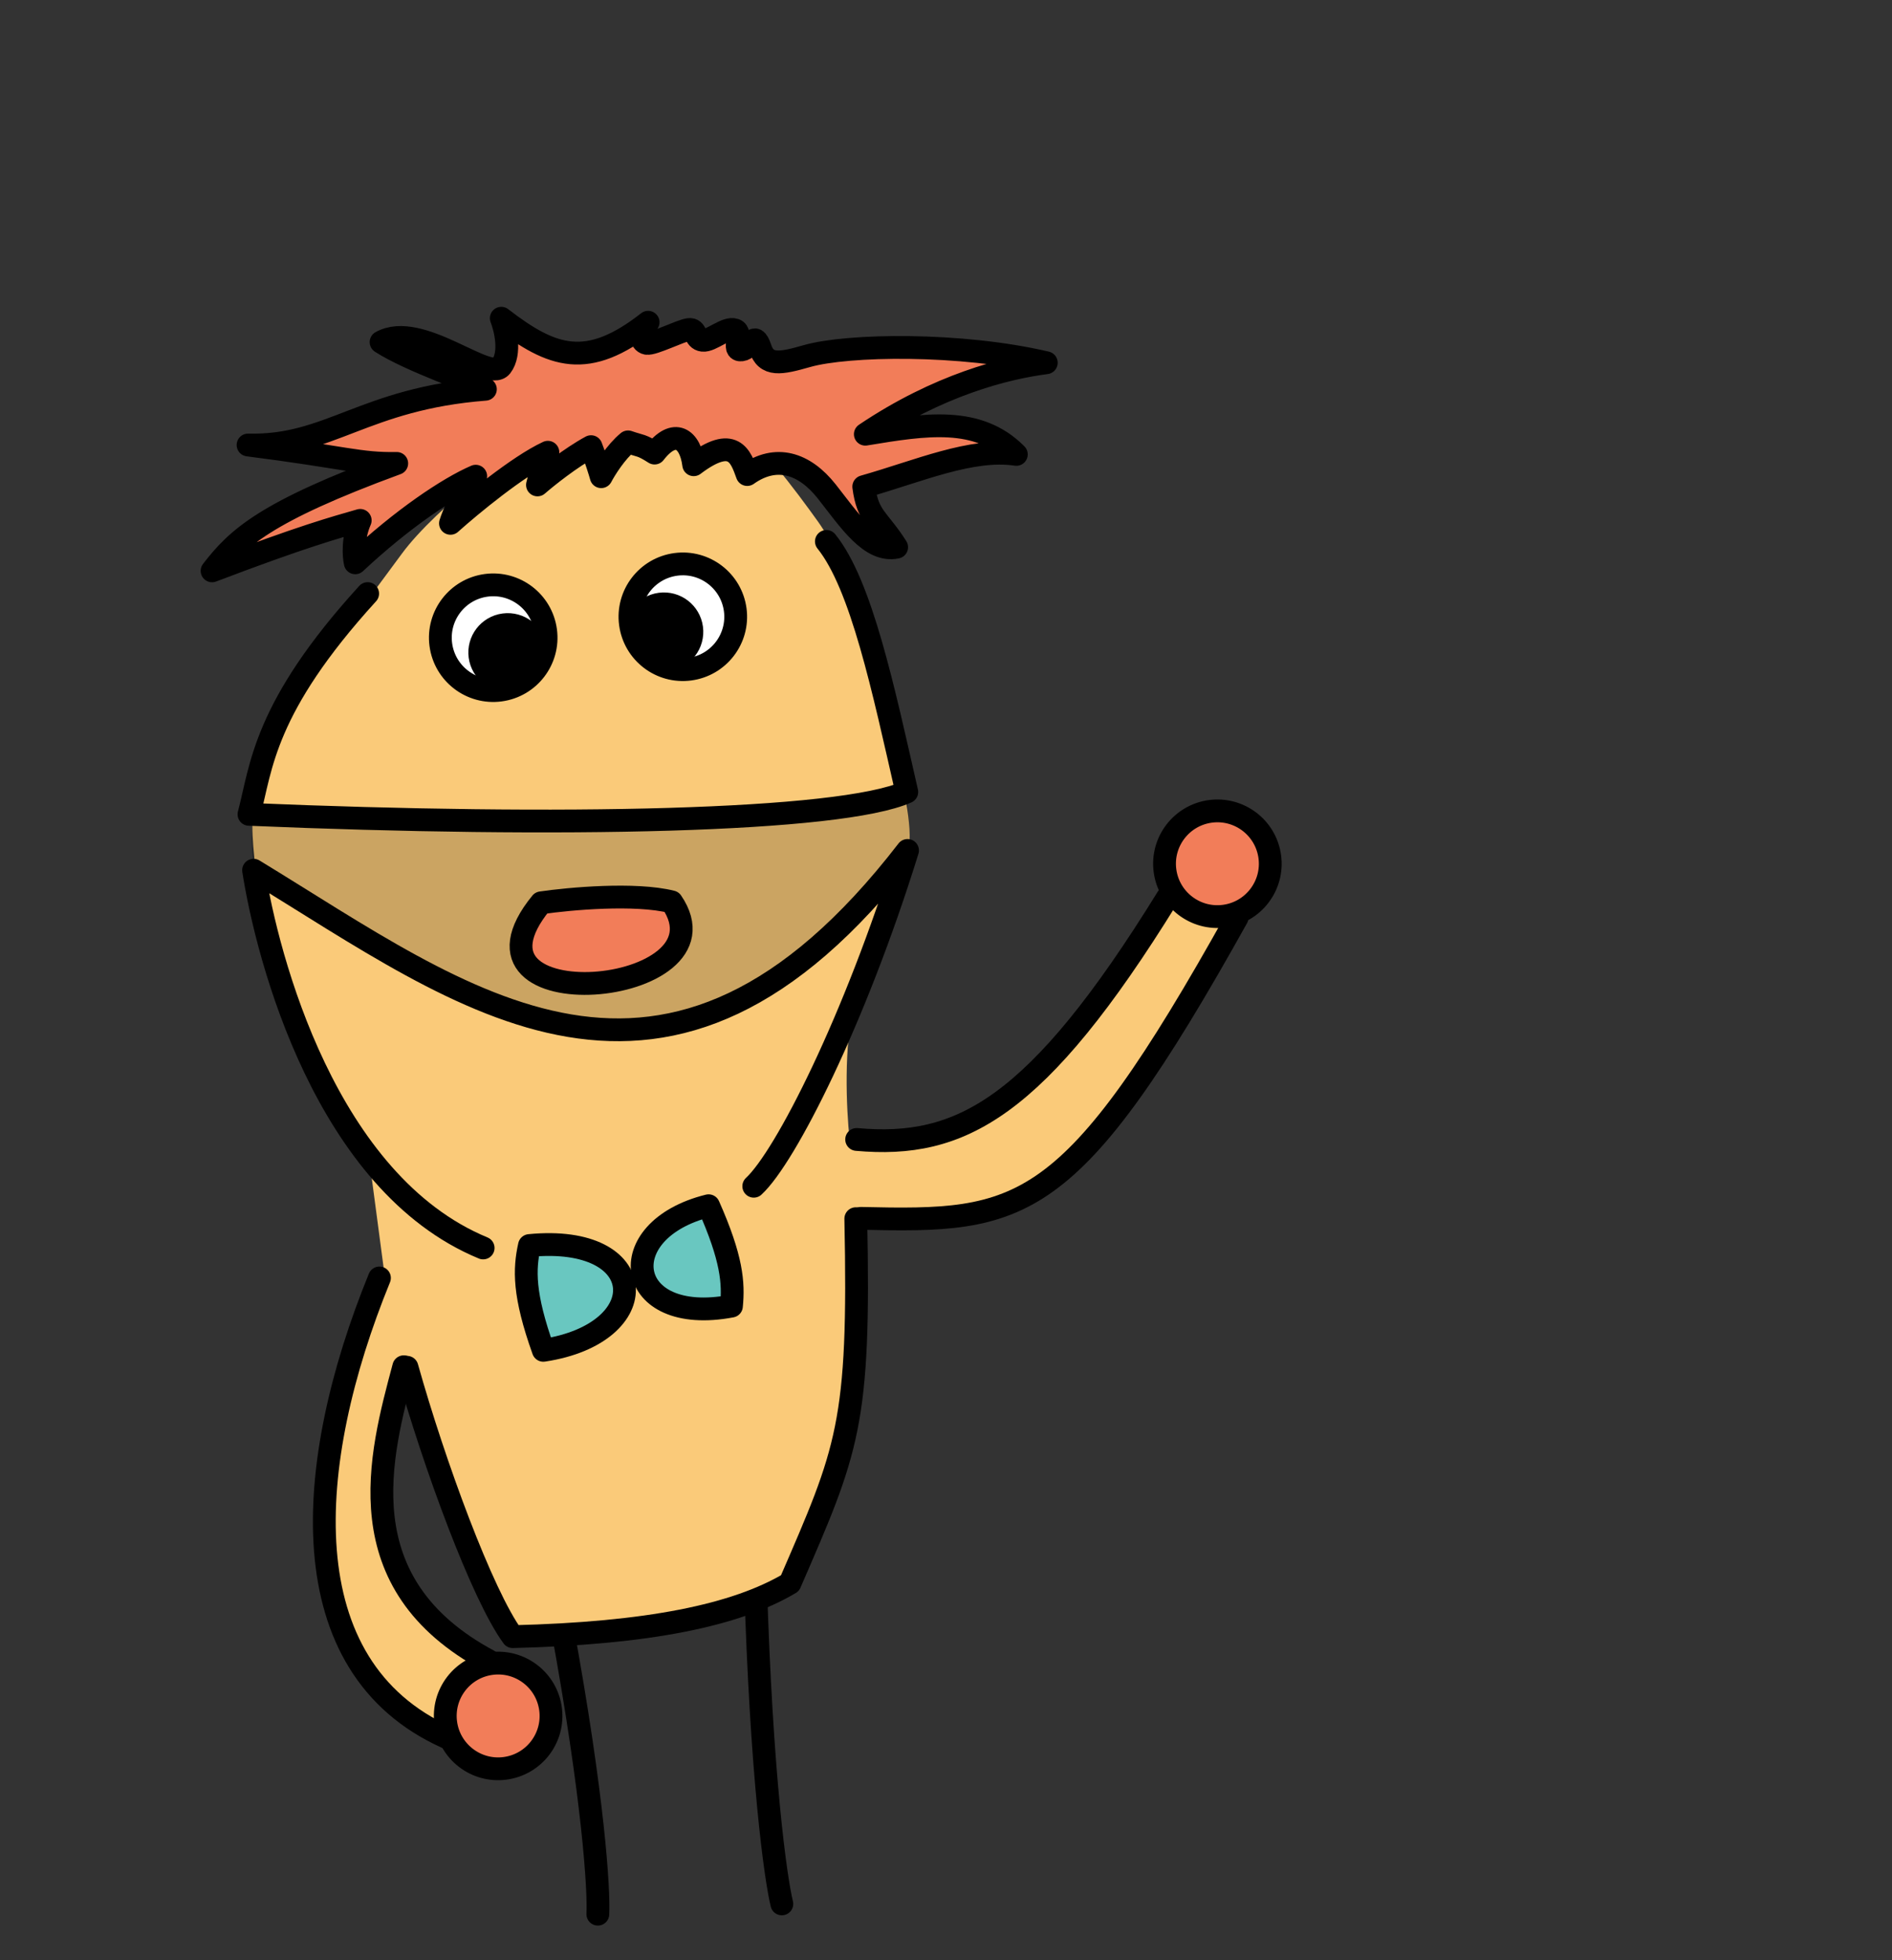 <svg width="332" height="344" viewBox="0 0 332 344" fill="none" xmlns="http://www.w3.org/2000/svg">
<rect x="0" y="0" width="332" height="344" fill="#333333" stroke="none"/>
<path d="M98.629 285.438C104.167 315.674 105.121 331.685 104.907 335.91" stroke="black" stroke-width="4" stroke-linecap="round"/>
<path d="M132.566 277.481C133.595 311.756 136.079 329.515 137.192 334.111" stroke="black" stroke-width="4" stroke-linecap="round"/>
<path d="M75.568 284.717L84.144 291.286L81.85 304.432L72.31 301.66L64.672 293.866L59.559 285.738L57.043 275.064L56.739 264.463L57.76 250.018L63.325 233.87L67.492 223.778L66.679 217.648L64.863 203.946L57.638 190.961L52.142 179.948C50.6 174.77 46.224 162.973 45.526 157.709C44.618 150.857 43.901 145.449 44.505 141.699C44.988 138.7 48.752 130.374 50.574 126.585L56.808 115.485C58.893 112.763 64.556 105.285 70.523 97.156C76.491 89.027 92.108 77.295 99.17 72.445C107.078 72.131 123.837 71.964 127.604 73.813C132.313 76.125 139.925 86.49 143.526 91.517C146.408 95.538 148.454 101.015 149.118 103.251L155.235 118.952C156.375 124.791 157.359 132.21 157.554 133.686L157.555 133.688C157.937 136.572 160.479 144.675 159.297 149.601C158.352 153.542 156.43 158.42 155.587 160.367C154.551 162.705 151.979 169.137 149.974 176.154C147.969 183.171 148.533 194.813 149.066 199.757C154.305 200.531 153.754 199.136 159.354 199.862L170.341 196.938L179.816 190.912L190.329 178.878L198.414 167.9L205.104 157.473L216.904 160.679L213.437 167.743L209.562 174.494L202.606 185.69L195.773 195.035L188.435 203.346L176.723 211.869L162.66 213.733L150.978 214.181L150.244 230.789L148.549 245.691L145.222 259.341L138.501 277.844L134.005 279.907L124.603 283.722L110.901 285.538L90.204 287.18L88.189 283.044L81.229 269.29L71.276 241.256L67.3 252.79L67.196 263.077L68.582 273.534L75.568 284.717Z" fill="#FACA79"/>
<path d="M44.495 152.709C44.113 149.824 43.9 145.449 44.552 142.061L50.608 143.46L60.126 143.299L74.476 143.599L88.826 143.898L107.502 143.624L126.9 143.255L149.76 141.326L158.992 139.002C159.422 142.247 159.9 145.853 159.248 149.241C157.034 152.47 151.285 158.369 148.687 160.915L138.873 169.921L130.432 175.443L117.738 179.327L104.757 181.047C98.773 179.272 86.733 175.731 86.445 175.769C86.156 175.807 75.368 170.632 70.01 168.04C64.316 164.759 51.241 157.098 44.495 152.709Z" fill="black" fill-opacity="0.19"/>
<path d="M119.436 161.791C120.069 166.571 114.448 171.259 106.881 172.262C99.313 173.265 92.665 170.203 92.031 165.424C91.398 160.644 97.362 158.545 104.93 157.542C112.497 156.539 118.802 157.012 119.436 161.791Z" fill="#F27D59"/>
<path d="M83.478 83.565C78.614 85.66 70.516 91.108 62.337 98.766C62.061 97.58 61.849 94.429 63.208 91.319C58.612 92.646 53.294 94.067 37.212 100.179C41.61 94.476 46.508 89.809 69.618 81.322C63.032 81.439 60.681 80.276 43.527 78.091C57.876 78.438 63.751 69.977 85.174 68.308C83.184 67.099 72.07 63.4 66.868 60.038C73.71 56.22 85.756 67.133 87.955 64.282C89.714 62.001 88.695 57.707 87.965 55.845C96.927 62.755 103.071 64.896 113.729 56.55C112.112 58.226 112.345 60.03 113.474 60.25C114.603 60.471 119.42 58.015 120.863 57.828C122.306 57.642 121.818 59.539 123.307 59.714C124.797 59.888 127.403 57.35 128.939 57.886C130.475 58.42 128.323 61.633 130.127 61.4C131.931 61.167 132.232 57.827 133.374 60.98C134.398 64.369 137.037 63.788 141.636 62.479C148.711 60.465 168.471 60.112 183.599 63.658C176.385 64.591 164.667 67.572 151.844 76.197L151.993 76.173C162.348 74.47 171.624 72.944 178.342 79.742C170.487 78.556 161.12 82.701 151.567 85.402C152.266 90.813 154.116 90.941 157.341 96.026C152.698 96.992 149.019 91.233 145.073 86.241C141.127 81.25 136.158 79.691 131.12 83.276C129.979 80.123 128.745 76.248 121.729 81.556C121.123 76.866 118.318 75.028 114.862 79.509C112.465 77.985 112.512 78.346 110.207 77.543C108.085 79.285 106.182 82.342 105.495 83.654C105.266 82.827 104.589 80.617 103.714 78.382C100.149 80.31 95.961 83.663 94.312 85.099C94.549 84.09 95.245 81.531 96.138 79.361C90.879 81.801 82.552 88.697 79.046 91.839C79.476 90.439 80.965 86.823 83.478 83.565Z" fill="#F27D59" stroke="black" stroke-width="4" stroke-linecap="round" stroke-linejoin="round"/>
<circle cx="86.549" cy="111.91" r="9.276" transform="rotate(-7.55 86.549 111.91)" fill="white" stroke="black" stroke-width="4"/>
<circle cx="119.819" cy="108.235" r="9.276" transform="rotate(-7.55 119.819 108.235)" fill="white" stroke="black" stroke-width="4"/>
<circle cx="213.623" cy="151.576" r="9.276" transform="rotate(-7.55 213.623 151.576)" fill="#F27D59" stroke="black" stroke-width="4"/>
<circle cx="87.411" cy="301.124" r="9.276" transform="rotate(-7.55 87.411 301.124)" fill="#F27D59" stroke="black" stroke-width="4"/>
<circle cx="116.5" cy="110.877" r="4.911" transform="rotate(-7.55 116.5 110.877)" fill="black" stroke="black" stroke-width="4"/>
<circle cx="89.095" cy="114.509" r="4.911" transform="rotate(-7.55 89.095 114.509)" fill="black" stroke="black" stroke-width="4"/>
<path d="M64.515 104.167C46.256 124.199 45.886 134.545 43.692 142.908C98.301 145.21 147.337 144.215 159.119 138.984C155.001 120.924 151.157 102.636 145.01 95.012" stroke="black" stroke-width="4" stroke-linecap="round" stroke-linejoin="round"/>
<path d="M84.78 219.001C57.219 207.61 46.912 168.166 44.496 152.709C81.615 175.308 116.974 204.012 159.249 149.241C149.996 179.088 137.825 203.028 132.268 208.167" stroke="black" stroke-width="4" stroke-linecap="round" stroke-linejoin="round"/>
<path d="M94.964 158.43C77.792 179.467 129.327 175.064 117.859 158.265C111.464 156.658 99.931 157.705 94.964 158.43Z" stroke="black" stroke-width="4" stroke-linecap="round" stroke-linejoin="round"/>
<path d="M92.903 218.574C114.274 216.475 115.125 233.975 95.341 236.964C91.839 227.154 91.987 222.732 92.903 218.574Z" fill="#69C7C0" stroke="black" stroke-width="4" stroke-linecap="round" stroke-linejoin="round"/>
<path d="M128.351 229.206C109.53 232.767 107.017 215.897 124.337 211.587C128.439 220.828 128.75 225.117 128.351 229.206Z" fill="#69C7C0" stroke="black" stroke-width="4" stroke-linecap="round" stroke-linejoin="round"/>
<path d="M71.413 239.936C76.191 256.956 84.59 279.851 89.969 287.21C113.741 286.628 129.103 283.491 138.626 277.826C148.739 254.47 150.935 250.076 150.171 213.862" stroke="black" stroke-width="4" stroke-linecap="round" stroke-linejoin="round"/>
<path d="M150.322 199.959C168.517 201.584 181.91 194.672 204.87 157.505" stroke="black" stroke-width="4" stroke-linecap="round" stroke-linejoin="round"/>
<path d="M151.056 213.805C179.395 214.452 187.736 213.714 217.078 161.025" stroke="black" stroke-width="4" stroke-linecap="round" stroke-linejoin="round"/>
<path d="M66.583 224.263C53.29 256.846 50.666 292.418 78.37 304.891" stroke="black" stroke-width="4" stroke-linecap="round" stroke-linejoin="round"/>
<path d="M70.85 239.843C66.679 255.439 60.483 277.909 85.759 291.437" stroke="black" stroke-width="4" stroke-linecap="round" stroke-linejoin="round"/>
</svg>
